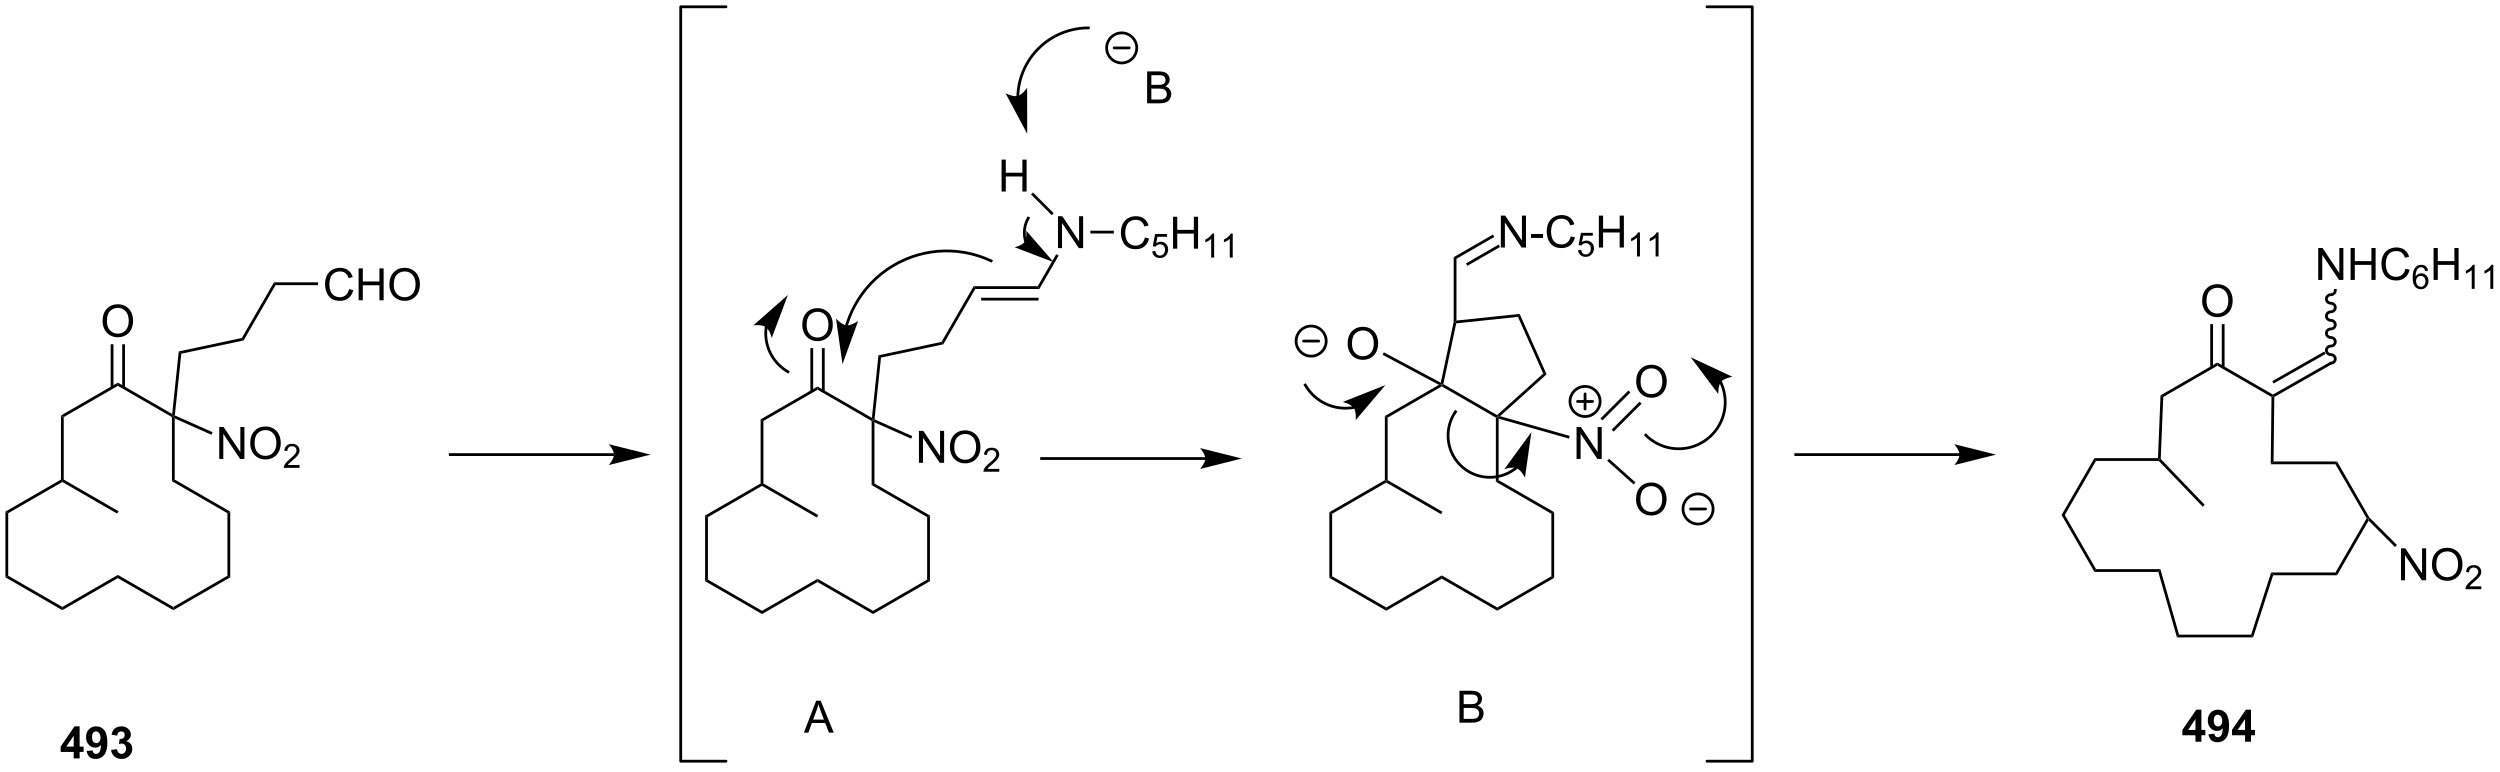 <?xml version="1.0" encoding="UTF-8"?>
<!DOCTYPE svg PUBLIC '-//W3C//DTD SVG 1.0//EN'
          'http://www.w3.org/TR/2001/REC-SVG-20010904/DTD/svg10.dtd'>
<svg stroke-dasharray="none" shape-rendering="auto" xmlns="http://www.w3.org/2000/svg" font-family="'Dialog'" text-rendering="auto" width="615" fill-opacity="1" color-interpolation="auto" color-rendering="auto" preserveAspectRatio="xMidYMid meet" font-size="12px" viewBox="0 0 615 190" fill="black" xmlns:xlink="http://www.w3.org/1999/xlink" stroke="black" image-rendering="auto" stroke-miterlimit="10" stroke-linecap="square" stroke-linejoin="miter" font-style="normal" stroke-width="1" height="190" stroke-dashoffset="0" font-weight="normal" stroke-opacity="1"
><!--Generated by the Batik Graphics2D SVG Generator--><defs id="genericDefs"
  /><g
  ><defs id="defs1"
    ><clipPath clipPathUnits="userSpaceOnUse" id="clipPath1"
      ><path d="M0.646 0.646 L461.809 0.646 L461.809 142.396 L0.646 142.396 L0.646 0.646 Z"
      /></clipPath
      ><clipPath clipPathUnits="userSpaceOnUse" id="clipPath2"
      ><path d="M-1.347 19.53 L-1.347 157.339 L446.993 157.339 L446.993 19.53 Z"
      /></clipPath
    ></defs
    ><g transform="scale(1.333,1.333) translate(-0.646,-0.646) matrix(1.029,0,0,1.029,2.031,-19.442)"
    ><path d="M9.584 94.086 L10.084 94.375 L10.084 105.586 L9.834 105.73 L9.584 105.586 Z" stroke="none" clip-path="url(#clipPath2)"
    /></g
    ><g transform="matrix(1.371,0,0,1.371,1.848,-26.784)"
    ><path d="M30.003 105.586 L29.503 105.875 L29.503 94.375 L29.753 94.23 L30.003 94.615 Z" stroke="none" clip-path="url(#clipPath2)"
    /></g
    ><g transform="matrix(1.371,0,0,1.371,1.848,-26.784)"
    ><path d="M29.544 93.821 L29.753 94.23 L29.503 94.375 L19.794 88.769 L19.794 88.192 Z" stroke="none" clip-path="url(#clipPath2)"
    /></g
    ><g transform="matrix(1.371,0,0,1.371,1.848,-26.784)"
    ><path d="M19.794 88.192 L19.794 88.769 L10.084 94.375 L9.584 94.086 Z" stroke="none" clip-path="url(#clipPath2)"
    /></g
    ><g transform="matrix(1.371,0,0,1.371,1.848,-26.784)"
    ><path d="M9.584 105.586 L9.834 105.73 L9.834 106.019 L0.125 111.625 L-0.375 111.336 Z" stroke="none" clip-path="url(#clipPath2)"
    /></g
    ><g transform="matrix(1.371,0,0,1.371,1.848,-26.784)"
    ><path d="M-0.375 111.336 L0.125 111.625 L0.125 122.836 L-0.375 123.125 Z" stroke="none" clip-path="url(#clipPath2)"
    /></g
    ><g transform="matrix(1.371,0,0,1.371,1.848,-26.784)"
    ><path d="M-0.375 123.125 L0.125 122.836 L9.834 128.442 L9.834 129.019 Z" stroke="none" clip-path="url(#clipPath2)"
    /></g
    ><g transform="matrix(1.371,0,0,1.371,1.848,-26.784)"
    ><path d="M9.834 129.019 L9.834 128.442 L19.794 122.692 L19.794 123.269 Z" stroke="none" clip-path="url(#clipPath2)"
    /></g
    ><g transform="matrix(1.371,0,0,1.371,1.848,-26.784)"
    ><path d="M19.794 123.269 L19.794 122.692 L29.753 128.442 L29.753 129.019 Z" stroke="none" clip-path="url(#clipPath2)"
    /></g
    ><g transform="matrix(1.371,0,0,1.371,1.848,-26.784)"
    ><path d="M29.753 129.019 L29.753 128.442 L39.462 122.836 L39.962 123.125 Z" stroke="none" clip-path="url(#clipPath2)"
    /></g
    ><g transform="matrix(1.371,0,0,1.371,1.848,-26.784)"
    ><path d="M39.962 123.125 L39.462 122.836 L39.462 111.625 L39.962 111.336 Z" stroke="none" clip-path="url(#clipPath2)"
    /></g
    ><g transform="matrix(1.371,0,0,1.371,1.848,-26.784)"
    ><path d="M39.962 111.336 L39.462 111.625 L29.503 105.875 L30.003 105.586 Z" stroke="none" clip-path="url(#clipPath2)"
    /></g
    ><g transform="matrix(1.371,0,0,1.371,1.848,-26.784)"
    ><path d="M17.057 77.166 Q17.057 75.739 17.822 74.934 Q18.588 74.127 19.799 74.127 Q20.59 74.127 21.226 74.507 Q21.864 74.885 22.197 75.562 Q22.533 76.239 22.533 77.099 Q22.533 77.971 22.182 78.658 Q21.83 79.346 21.184 79.7 Q20.541 80.054 19.794 80.054 Q18.986 80.054 18.348 79.664 Q17.713 79.27 17.385 78.596 Q17.057 77.919 17.057 77.166 ZM17.838 77.177 Q17.838 78.213 18.393 78.809 Q18.95 79.403 19.791 79.403 Q20.645 79.403 21.197 78.802 Q21.752 78.2 21.752 77.096 Q21.752 76.395 21.515 75.875 Q21.278 75.354 20.822 75.067 Q20.369 74.778 19.801 74.778 Q18.997 74.778 18.416 75.333 Q17.838 75.885 17.838 77.177 Z" stroke="none" clip-path="url(#clipPath2)"
    /></g
    ><g transform="matrix(1.371,0,0,1.371,1.848,-26.784)"
    ><path d="M21.079 89.078 L21.079 81.307 L20.579 81.307 L20.579 89.078 ZM19.009 89.078 L19.009 81.307 L18.509 81.307 L18.509 89.078 Z" stroke="none" clip-path="url(#clipPath2)"
    /></g
    ><g transform="matrix(1.371,0,0,1.371,1.848,-26.784)"
    ><path d="M37.993 101.883 L37.993 96.156 L38.772 96.156 L41.779 100.651 L41.779 96.156 L42.506 96.156 L42.506 101.883 L41.727 101.883 L38.72 97.383 L38.72 101.883 L37.993 101.883 ZM43.549 99.094 Q43.549 97.667 44.315 96.862 Q45.08 96.055 46.291 96.055 Q47.083 96.055 47.718 96.435 Q48.356 96.812 48.69 97.49 Q49.026 98.167 49.026 99.026 Q49.026 99.898 48.674 100.586 Q48.322 101.273 47.677 101.628 Q47.033 101.982 46.286 101.982 Q45.479 101.982 44.841 101.591 Q44.205 101.198 43.877 100.523 Q43.549 99.846 43.549 99.094 ZM44.33 99.104 Q44.33 100.141 44.885 100.737 Q45.442 101.331 46.283 101.331 Q47.138 101.331 47.69 100.729 Q48.244 100.128 48.244 99.023 Q48.244 98.323 48.007 97.802 Q47.77 97.281 47.315 96.995 Q46.862 96.706 46.294 96.706 Q45.489 96.706 44.908 97.26 Q44.33 97.812 44.33 99.104 Z" stroke="none" clip-path="url(#clipPath2)"
    /></g
    ><g transform="matrix(1.371,0,0,1.371,1.848,-26.784)"
    ><path d="M52.405 102.975 L52.405 103.483 L49.565 103.483 Q49.559 103.291 49.628 103.116 Q49.735 102.827 49.974 102.545 Q50.214 102.264 50.665 101.895 Q51.364 101.321 51.61 100.985 Q51.856 100.649 51.856 100.35 Q51.856 100.037 51.632 99.823 Q51.409 99.606 51.048 99.606 Q50.667 99.606 50.438 99.834 Q50.21 100.063 50.208 100.467 L49.665 100.412 Q49.722 99.805 50.085 99.489 Q50.448 99.17 51.059 99.17 Q51.679 99.17 52.038 99.514 Q52.399 99.856 52.399 100.362 Q52.399 100.62 52.294 100.87 Q52.188 101.118 51.942 101.393 Q51.698 101.668 51.13 102.149 Q50.655 102.547 50.52 102.69 Q50.386 102.832 50.298 102.975 L52.405 102.975 Z" stroke="none" clip-path="url(#clipPath2)"
    /></g
    ><g transform="matrix(1.371,0,0,1.371,1.848,-26.784)"
    ><path d="M30.003 94.615 L29.753 94.23 L30.02 94.076 L36.795 97.092 L36.591 97.549 Z" stroke="none" clip-path="url(#clipPath2)"
    /></g
    ><g transform="matrix(1.371,0,0,1.371,1.848,-26.784)"
    ><path d="M42.043 80.181 L42.364 80.624 L31.185 83 L30.725 82.587 Z" stroke="none" clip-path="url(#clipPath2)"
    /></g
    ><g transform="matrix(1.371,0,0,1.371,1.848,-26.784)"
    ><path d="M30.725 82.587 L31.185 83 L30.02 94.076 L29.753 94.23 L29.544 93.821 Z" stroke="none" clip-path="url(#clipPath2)"
    /></g
    ><g transform="matrix(1.371,0,0,1.371,1.848,-26.784)"
    ><path d="M61.282 71.41 L62.039 71.6 Q61.803 72.535 61.183 73.027 Q60.563 73.517 59.67 73.517 Q58.743 73.517 58.162 73.139 Q57.584 72.762 57.279 72.048 Q56.977 71.332 56.977 70.512 Q56.977 69.616 57.318 68.952 Q57.662 68.285 58.292 67.939 Q58.922 67.593 59.68 67.593 Q60.539 67.593 61.126 68.03 Q61.711 68.468 61.943 69.262 L61.196 69.436 Q60.998 68.811 60.618 68.527 Q60.24 68.241 59.664 68.241 Q59.006 68.241 58.56 68.559 Q58.118 68.874 57.938 69.408 Q57.758 69.941 57.758 70.507 Q57.758 71.238 57.972 71.783 Q58.185 72.327 58.633 72.598 Q59.084 72.866 59.607 72.866 Q60.243 72.866 60.683 72.499 Q61.126 72.132 61.282 71.41 ZM62.997 73.418 L62.997 67.691 L63.754 67.691 L63.754 70.043 L66.731 70.043 L66.731 67.691 L67.489 67.691 L67.489 73.418 L66.731 73.418 L66.731 70.718 L63.754 70.718 L63.754 73.418 L62.997 73.418 ZM68.521 70.629 Q68.521 69.202 69.287 68.397 Q70.053 67.59 71.263 67.59 Q72.055 67.59 72.691 67.97 Q73.329 68.348 73.662 69.025 Q73.998 69.702 73.998 70.561 Q73.998 71.434 73.646 72.121 Q73.295 72.809 72.649 73.163 Q72.006 73.517 71.258 73.517 Q70.451 73.517 69.813 73.126 Q69.178 72.733 68.849 72.059 Q68.521 71.382 68.521 70.629 ZM69.303 70.639 Q69.303 71.676 69.857 72.272 Q70.415 72.866 71.256 72.866 Q72.11 72.866 72.662 72.264 Q73.217 71.663 73.217 70.559 Q73.217 69.858 72.98 69.337 Q72.743 68.816 72.287 68.53 Q71.834 68.241 71.266 68.241 Q70.461 68.241 69.881 68.796 Q69.303 69.348 69.303 70.639 Z" stroke="none" clip-path="url(#clipPath2)"
    /></g
    ><g transform="matrix(1.371,0,0,1.371,1.848,-26.784)"
    ><path d="M55.712 70.193 L55.712 70.693 L48.098 70.693 L47.809 70.193 Z" stroke="none" clip-path="url(#clipPath2)"
    /></g
    ><g transform="matrix(1.371,0,0,1.371,1.848,-26.784)"
    ><path d="M47.809 70.193 L48.098 70.693 L42.364 80.624 L42.043 80.181 Z" stroke="none" clip-path="url(#clipPath2)"
    /></g
    ><g transform="matrix(1.371,0,0,1.371,1.848,-26.784)"
    ><path d="M9.834 106.019 L9.834 105.73 L10.084 105.586 L19.919 111.264 L19.669 111.697 Z" stroke="none" clip-path="url(#clipPath2)"
    /></g
    ><g transform="matrix(1.371,0,0,1.371,1.848,-26.784)"
    ><path d="M406.483 90.334 L406.482 90.623 L406.231 90.766 L396.523 85.161 L396.523 84.584 Z" stroke="none" clip-path="url(#clipPath2)"
    /></g
    ><g transform="matrix(1.371,0,0,1.371,1.848,-26.784)"
    ><path d="M396.523 84.584 L396.523 85.161 L386.808 90.77 L386.319 90.475 Z" stroke="none" clip-path="url(#clipPath2)"
    /></g
    ><g transform="matrix(1.371,0,0,1.371,1.848,-26.784)"
    ><path d="M385.861 101.736 L386.101 101.986 L385.995 102.236 L374.745 102.236 L374.457 101.736 Z" stroke="none" clip-path="url(#clipPath2)"
    /></g
    ><g transform="matrix(1.371,0,0,1.371,1.848,-26.784)"
    ><path d="M374.457 101.736 L374.745 102.236 L369.14 111.945 L368.562 111.945 Z" stroke="none" clip-path="url(#clipPath2)"
    /></g
    ><g transform="matrix(1.371,0,0,1.371,1.848,-26.784)"
    ><path d="M368.562 111.945 L369.14 111.945 L374.745 121.655 L374.457 122.155 Z" stroke="none" clip-path="url(#clipPath2)"
    /></g
    ><g transform="matrix(1.371,0,0,1.371,1.848,-26.784)"
    ><path d="M374.457 122.155 L374.745 121.655 L386.29 121.655 L385.912 122.155 Z" stroke="none" clip-path="url(#clipPath2)"
    /></g
    ><g transform="matrix(1.371,0,0,1.371,1.848,-26.784)"
    ><path d="M417.99 102.335 L417.702 102.835 L406.093 102.835 L406.599 102.335 Z" stroke="none" clip-path="url(#clipPath2)"
    /></g
    ><g transform="matrix(1.371,0,0,1.371,1.848,-26.784)"
    ><path d="M406.528 122.754 L406.164 122.254 L417.702 122.254 L417.99 122.754 Z" stroke="none" clip-path="url(#clipPath2)"
    /></g
    ><g transform="matrix(1.371,0,0,1.371,1.848,-26.784)"
    ><path d="M417.99 122.754 L417.702 122.254 L423.307 112.544 L423.596 112.544 L423.649 112.952 Z" stroke="none" clip-path="url(#clipPath2)"
    /></g
    ><g transform="matrix(1.371,0,0,1.371,1.848,-26.784)"
    ><path d="M423.796 112.391 L423.596 112.544 L423.307 112.544 L417.702 102.835 L417.99 102.335 Z" stroke="none" clip-path="url(#clipPath2)"
    /></g
    ><g transform="matrix(1.371,0,0,1.371,1.848,-26.784)"
    ><path d="M386.319 90.475 L386.808 90.77 L386.355 101.89 L386.101 101.986 L385.861 101.736 Z" stroke="none" clip-path="url(#clipPath2)"
    /></g
    ><g transform="matrix(1.371,0,0,1.371,1.848,-26.784)"
    ><path d="M406.231 90.766 L406.482 90.623 L406.731 90.769 L406.599 102.335 L406.093 102.835 Z" stroke="none" clip-path="url(#clipPath2)"
    /></g
    ><g transform="matrix(1.371,0,0,1.371,1.848,-26.784)"
    ><path d="M385.912 122.155 L386.29 121.655 L389.644 133.411 L389.267 133.911 Z" stroke="none" clip-path="url(#clipPath2)"
    /></g
    ><g transform="matrix(1.371,0,0,1.371,1.848,-26.784)"
    ><path d="M389.267 133.911 L389.644 133.411 L402.57 133.411 L402.934 133.911 Z" stroke="none" clip-path="url(#clipPath2)"
    /></g
    ><g transform="matrix(1.371,0,0,1.371,1.848,-26.784)"
    ><path d="M402.934 133.911 L402.57 133.411 L406.164 122.254 L406.528 122.754 Z" stroke="none" clip-path="url(#clipPath2)"
    /></g
    ><g transform="matrix(1.371,0,0,1.371,1.848,-26.784)"
    ><path d="M406.731 90.769 L406.482 90.623 L406.483 90.334 L416.753 84.483 L417 84.917 ZM406.613 88.357 L415.934 83.046 L415.687 82.612 L406.365 87.923 Z" stroke="none" clip-path="url(#clipPath2)"
    /></g
    ><g transform="matrix(1.371,0,0,1.371,1.848,-26.784)"
    ><path d="M393.786 73.558 Q393.786 72.132 394.551 71.327 Q395.317 70.519 396.528 70.519 Q397.32 70.519 397.955 70.9 Q398.593 71.277 398.926 71.954 Q399.262 72.632 399.262 73.491 Q399.262 74.363 398.911 75.051 Q398.559 75.738 397.913 76.092 Q397.27 76.447 396.523 76.447 Q395.716 76.447 395.078 76.056 Q394.442 75.663 394.114 74.988 Q393.786 74.311 393.786 73.558 ZM394.567 73.569 Q394.567 74.605 395.122 75.202 Q395.679 75.796 396.52 75.796 Q397.375 75.796 397.926 75.194 Q398.481 74.592 398.481 73.488 Q398.481 72.788 398.244 72.267 Q398.007 71.746 397.551 71.46 Q397.098 71.171 396.531 71.171 Q395.726 71.171 395.145 71.725 Q394.567 72.277 394.567 73.569 Z" stroke="none" clip-path="url(#clipPath2)"
    /></g
    ><g transform="matrix(1.371,0,0,1.371,1.848,-26.784)"
    ><path d="M397.808 85.47 L397.808 77.699 L397.308 77.699 L397.308 85.47 ZM395.738 85.47 L395.738 77.699 L395.238 77.699 L395.238 85.47 Z" stroke="none" clip-path="url(#clipPath2)"
    /></g
    ><g transform="matrix(1.371,0,0,1.371,1.848,-26.784)"
    ><path d="M385.995 102.236 L386.101 101.986 L386.355 101.89 L394.246 110.109 L393.885 110.455 Z" stroke="none" clip-path="url(#clipPath2)"
    /></g
    ><g transform="matrix(1.371,0,0,1.371,1.848,-26.784)"
    ><path d="M429.462 123.651 L429.462 117.925 L430.24 117.925 L433.248 122.419 L433.248 117.925 L433.975 117.925 L433.975 123.651 L433.196 123.651 L430.188 119.151 L430.188 123.651 L429.462 123.651 ZM435.018 120.862 Q435.018 119.435 435.784 118.63 Q436.549 117.823 437.76 117.823 Q438.552 117.823 439.187 118.203 Q439.825 118.581 440.159 119.258 Q440.494 119.935 440.494 120.794 Q440.494 121.667 440.143 122.354 Q439.791 123.042 439.146 123.396 Q438.502 123.75 437.755 123.75 Q436.948 123.75 436.31 123.359 Q435.674 122.966 435.346 122.292 Q435.018 121.615 435.018 120.862 ZM435.799 120.873 Q435.799 121.909 436.354 122.505 Q436.911 123.099 437.752 123.099 Q438.606 123.099 439.159 122.498 Q439.713 121.896 439.713 120.792 Q439.713 120.091 439.476 119.57 Q439.239 119.05 438.784 118.763 Q438.33 118.474 437.763 118.474 Q436.958 118.474 436.377 119.029 Q435.799 119.581 435.799 120.873 Z" stroke="none" clip-path="url(#clipPath2)"
    /></g
    ><g transform="matrix(1.371,0,0,1.371,1.848,-26.784)"
    ><path d="M443.874 124.743 L443.874 125.251 L441.034 125.251 Q441.028 125.06 441.097 124.884 Q441.204 124.595 441.442 124.314 Q441.683 124.032 442.134 123.663 Q442.833 123.089 443.079 122.753 Q443.325 122.417 443.325 122.118 Q443.325 121.806 443.101 121.591 Q442.878 121.374 442.517 121.374 Q442.136 121.374 441.907 121.603 Q441.679 121.831 441.677 122.236 L441.134 122.181 Q441.19 121.573 441.554 121.257 Q441.917 120.939 442.528 120.939 Q443.147 120.939 443.507 121.282 Q443.868 121.624 443.868 122.13 Q443.868 122.388 443.763 122.638 Q443.657 122.886 443.411 123.161 Q443.167 123.437 442.599 123.917 Q442.124 124.316 441.989 124.458 Q441.854 124.601 441.767 124.743 L443.874 124.743 Z" stroke="none" clip-path="url(#clipPath2)"
    /></g
    ><g transform="matrix(1.371,0,0,1.371,1.848,-26.784)"
    ><path d="M423.649 112.952 L423.596 112.544 L423.796 112.391 L428.739 117.335 L428.386 117.688 Z" stroke="none" clip-path="url(#clipPath2)"
    /></g
    ><g transform="matrix(1.371,0,0,1.371,1.848,-26.784)"
    ><path d="M414.611 69.763 L414.611 64.036 L415.39 64.036 L418.398 68.531 L418.398 64.036 L419.124 64.036 L419.124 69.763 L418.346 69.763 L415.338 65.263 L415.338 69.763 L414.611 69.763 ZM420.42 69.763 L420.42 64.036 L421.178 64.036 L421.178 66.388 L424.154 66.388 L424.154 64.036 L424.912 64.036 L424.912 69.763 L424.154 69.763 L424.154 67.062 L421.178 67.062 L421.178 69.763 L420.42 69.763 ZM430.26 67.755 L431.017 67.945 Q430.78 68.88 430.161 69.372 Q429.541 69.862 428.648 69.862 Q427.721 69.862 427.14 69.484 Q426.562 69.106 426.257 68.393 Q425.955 67.677 425.955 66.856 Q425.955 65.96 426.296 65.296 Q426.64 64.63 427.27 64.283 Q427.9 63.937 428.658 63.937 Q429.517 63.937 430.103 64.375 Q430.689 64.812 430.921 65.606 L430.174 65.781 Q429.976 65.156 429.596 64.872 Q429.218 64.585 428.642 64.585 Q427.983 64.585 427.538 64.903 Q427.096 65.218 426.916 65.752 Q426.736 66.286 426.736 66.851 Q426.736 67.583 426.95 68.127 Q427.163 68.671 427.611 68.942 Q428.062 69.21 428.585 69.21 Q429.221 69.21 429.661 68.843 Q430.103 68.476 430.26 67.755 Z" stroke="none" clip-path="url(#clipPath2)"
    /></g
    ><g transform="matrix(1.371,0,0,1.371,1.848,-26.784)"
    ><path d="M434.32 68.118 L433.795 68.159 Q433.724 67.849 433.595 67.708 Q433.382 67.484 433.068 67.484 Q432.816 67.484 432.627 67.624 Q432.377 67.806 432.232 68.156 Q432.09 68.503 432.084 69.148 Q432.275 68.857 432.55 68.716 Q432.826 68.576 433.127 68.576 Q433.654 68.576 434.025 68.964 Q434.396 69.353 434.396 69.968 Q434.396 70.372 434.22 70.72 Q434.047 71.066 433.742 71.251 Q433.437 71.437 433.05 71.437 Q432.392 71.437 431.976 70.952 Q431.56 70.466 431.56 69.353 Q431.56 68.107 432.019 67.542 Q432.422 67.05 433.101 67.05 Q433.607 67.05 433.931 67.335 Q434.256 67.618 434.32 68.118 ZM432.166 69.97 Q432.166 70.243 432.281 70.493 Q432.398 70.742 432.605 70.872 Q432.814 71.001 433.043 71.001 Q433.377 71.001 433.617 70.732 Q433.857 70.462 433.857 69.999 Q433.857 69.554 433.619 69.298 Q433.382 69.042 433.021 69.042 Q432.664 69.042 432.414 69.298 Q432.166 69.554 432.166 69.97 Z" stroke="none" clip-path="url(#clipPath2)"
    /></g
    ><g transform="matrix(1.371,0,0,1.371,1.848,-26.784)"
    ><path d="M435.311 69.763 L435.311 64.036 L436.069 64.036 L436.069 66.388 L439.046 66.388 L439.046 64.036 L439.803 64.036 L439.803 69.763 L439.046 69.763 L439.046 67.062 L436.069 67.062 L436.069 69.763 L435.311 69.763 Z" stroke="none" clip-path="url(#clipPath2)"
    /></g
    ><g transform="matrix(1.371,0,0,1.371,1.848,-26.784)"
    ><path d="M442.684 71.363 L442.157 71.363 L442.157 68.001 Q441.966 68.183 441.657 68.365 Q441.348 68.546 441.102 68.638 L441.102 68.128 Q441.544 67.919 441.874 67.624 Q442.206 67.327 442.344 67.05 L442.684 67.05 L442.684 71.363 ZM446.021 71.363 L445.494 71.363 L445.494 68.001 Q445.303 68.183 444.994 68.365 Q444.685 68.546 444.439 68.638 L444.439 68.128 Q444.881 67.919 445.211 67.624 Q445.543 67.327 445.681 67.05 L446.021 67.05 L446.021 71.363 Z" stroke="none" clip-path="url(#clipPath2)"
    /></g
    ><g transform="matrix(1.371,0,0,1.371,1.848,-26.784)"
    ><path d="M416.877 84.95 C417.457 84.95 417.927 84.494 417.927 83.932 C417.927 83.37 417.457 82.914 416.877 82.914 C416.573 82.914 416.327 82.682 416.327 82.396 C416.327 82.11 416.573 81.878 416.877 81.878 C417.457 81.878 417.927 81.422 417.927 80.86 C417.927 80.298 417.457 79.842 416.877 79.842 C416.573 79.842 416.327 79.61 416.327 79.324 C416.327 79.038 416.573 78.806 416.877 78.806 C417.457 78.806 417.927 78.35 417.927 77.788 C417.927 77.226 417.457 76.77 416.877 76.77 C416.573 76.77 416.327 76.538 416.327 76.252 C416.327 75.966 416.573 75.734 416.877 75.734 C417.457 75.734 417.927 75.278 417.927 74.716 C417.927 74.154 417.457 73.698 416.877 73.698 C416.573 73.698 416.327 73.466 416.327 73.18 C416.327 72.894 416.573 72.662 416.877 72.662 C417.457 72.662 417.927 72.206 417.927 71.644 L417.927 71.394 L417.427 71.394 L417.427 71.644 C417.427 71.93 417.18 72.162 416.877 72.162 C416.297 72.162 415.827 72.618 415.827 73.18 C415.827 73.742 416.297 74.198 416.877 74.198 C417.18 74.198 417.427 74.43 417.427 74.716 C417.427 75.002 417.18 75.234 416.877 75.234 C416.297 75.234 415.827 75.69 415.827 76.252 C415.827 76.814 416.297 77.27 416.877 77.27 C417.18 77.27 417.427 77.502 417.427 77.788 C417.427 78.074 417.18 78.306 416.877 78.306 C416.297 78.306 415.827 78.762 415.827 79.324 C415.827 79.886 416.297 80.342 416.877 80.342 C417.18 80.342 417.427 80.574 417.427 80.86 C417.427 81.146 417.18 81.378 416.877 81.378 C416.297 81.378 415.827 81.834 415.827 82.396 C415.827 82.958 416.297 83.414 416.877 83.414 C417.18 83.414 417.427 83.646 417.427 83.932 C417.427 84.218 417.18 84.45 416.877 84.45 L416.627 84.45 L416.627 84.95 L416.877 84.95 Z" stroke="none" clip-path="url(#clipPath2)"
    /></g
    ><g transform="matrix(1.371,0,0,1.371,1.848,-26.784)"
    ><path d="M135.132 94.783 L135.632 95.072 L135.632 106.283 L135.382 106.427 L135.132 106.283 Z" stroke="none" clip-path="url(#clipPath2)"
    /></g
    ><g transform="matrix(1.371,0,0,1.371,1.848,-26.784)"
    ><path d="M155.551 106.283 L155.051 106.572 L155.051 95.072 L155.301 94.927 L155.551 95.312 Z" stroke="none" clip-path="url(#clipPath2)"
    /></g
    ><g transform="matrix(1.371,0,0,1.371,1.848,-26.784)"
    ><path d="M155.093 94.518 L155.301 94.927 L155.051 95.072 L145.342 89.466 L145.342 88.889 Z" stroke="none" clip-path="url(#clipPath2)"
    /></g
    ><g transform="matrix(1.371,0,0,1.371,1.848,-26.784)"
    ><path d="M145.342 88.889 L145.342 89.466 L135.632 95.072 L135.132 94.783 Z" stroke="none" clip-path="url(#clipPath2)"
    /></g
    ><g transform="matrix(1.371,0,0,1.371,1.848,-26.784)"
    ><path d="M135.132 106.283 L135.382 106.427 L135.382 106.716 L125.673 112.322 L125.173 112.033 Z" stroke="none" clip-path="url(#clipPath2)"
    /></g
    ><g transform="matrix(1.371,0,0,1.371,1.848,-26.784)"
    ><path d="M125.173 112.033 L125.673 112.322 L125.673 123.533 L125.173 123.822 Z" stroke="none" clip-path="url(#clipPath2)"
    /></g
    ><g transform="matrix(1.371,0,0,1.371,1.848,-26.784)"
    ><path d="M125.173 123.822 L125.673 123.533 L135.382 129.139 L135.382 129.716 Z" stroke="none" clip-path="url(#clipPath2)"
    /></g
    ><g transform="matrix(1.371,0,0,1.371,1.848,-26.784)"
    ><path d="M135.382 129.716 L135.382 129.139 L145.342 123.389 L145.342 123.966 Z" stroke="none" clip-path="url(#clipPath2)"
    /></g
    ><g transform="matrix(1.371,0,0,1.371,1.848,-26.784)"
    ><path d="M145.342 123.966 L145.342 123.389 L155.301 129.139 L155.301 129.716 Z" stroke="none" clip-path="url(#clipPath2)"
    /></g
    ><g transform="matrix(1.371,0,0,1.371,1.848,-26.784)"
    ><path d="M155.301 129.716 L155.301 129.139 L165.01 123.533 L165.51 123.822 Z" stroke="none" clip-path="url(#clipPath2)"
    /></g
    ><g transform="matrix(1.371,0,0,1.371,1.848,-26.784)"
    ><path d="M165.51 123.822 L165.01 123.533 L165.01 112.322 L165.51 112.033 Z" stroke="none" clip-path="url(#clipPath2)"
    /></g
    ><g transform="matrix(1.371,0,0,1.371,1.848,-26.784)"
    ><path d="M165.51 112.033 L165.01 112.322 L155.051 106.572 L155.551 106.283 Z" stroke="none" clip-path="url(#clipPath2)"
    /></g
    ><g transform="matrix(1.371,0,0,1.371,1.848,-26.784)"
    ><path d="M142.605 77.863 Q142.605 76.436 143.37 75.632 Q144.136 74.824 145.347 74.824 Q146.139 74.824 146.774 75.204 Q147.412 75.582 147.745 76.259 Q148.081 76.936 148.081 77.796 Q148.081 78.668 147.73 79.355 Q147.378 80.043 146.732 80.397 Q146.089 80.751 145.342 80.751 Q144.534 80.751 143.896 80.361 Q143.261 79.967 142.933 79.293 Q142.605 78.616 142.605 77.863 ZM143.386 77.874 Q143.386 78.91 143.941 79.507 Q144.498 80.1 145.339 80.1 Q146.193 80.1 146.745 79.499 Q147.3 78.897 147.3 77.793 Q147.3 77.092 147.063 76.572 Q146.826 76.051 146.37 75.764 Q145.917 75.475 145.35 75.475 Q144.545 75.475 143.964 76.03 Q143.386 76.582 143.386 77.874 Z" stroke="none" clip-path="url(#clipPath2)"
    /></g
    ><g transform="matrix(1.371,0,0,1.371,1.848,-26.784)"
    ><path d="M146.627 89.775 L146.627 82.004 L146.127 82.004 L146.127 89.775 ZM144.557 89.775 L144.557 82.004 L144.057 82.004 L144.057 89.775 Z" stroke="none" clip-path="url(#clipPath2)"
    /></g
    ><g transform="matrix(1.371,0,0,1.371,1.848,-26.784)"
    ><path d="M163.541 102.58 L163.541 96.853 L164.32 96.853 L167.327 101.348 L167.327 96.853 L168.054 96.853 L168.054 102.58 L167.275 102.58 L164.268 98.08 L164.268 102.58 L163.541 102.58 ZM169.097 99.791 Q169.097 98.364 169.863 97.559 Q170.628 96.752 171.839 96.752 Q172.631 96.752 173.266 97.132 Q173.904 97.509 174.238 98.186 Q174.574 98.864 174.574 99.723 Q174.574 100.595 174.222 101.283 Q173.87 101.97 173.225 102.325 Q172.581 102.679 171.834 102.679 Q171.027 102.679 170.389 102.288 Q169.753 101.895 169.425 101.22 Q169.097 100.543 169.097 99.791 ZM169.878 99.801 Q169.878 100.838 170.433 101.434 Q170.99 102.028 171.831 102.028 Q172.686 102.028 173.238 101.426 Q173.792 100.825 173.792 99.72 Q173.792 99.02 173.555 98.499 Q173.318 97.978 172.863 97.692 Q172.41 97.403 171.842 97.403 Q171.037 97.403 170.456 97.957 Q169.878 98.509 169.878 99.801 Z" stroke="none" clip-path="url(#clipPath2)"
    /></g
    ><g transform="matrix(1.371,0,0,1.371,1.848,-26.784)"
    ><path d="M177.953 103.672 L177.953 104.18 L175.113 104.18 Q175.107 103.988 175.176 103.812 Q175.283 103.523 175.522 103.242 Q175.762 102.961 176.213 102.592 Q176.912 102.018 177.158 101.682 Q177.404 101.346 177.404 101.047 Q177.404 100.734 177.18 100.519 Q176.957 100.303 176.596 100.303 Q176.215 100.303 175.986 100.531 Q175.758 100.76 175.756 101.164 L175.213 101.109 Q175.27 100.502 175.633 100.186 Q175.996 99.867 176.607 99.867 Q177.227 99.867 177.586 100.211 Q177.947 100.553 177.947 101.059 Q177.947 101.316 177.842 101.566 Q177.736 101.814 177.49 102.09 Q177.246 102.365 176.678 102.846 Q176.203 103.244 176.068 103.387 Q175.934 103.529 175.846 103.672 L177.953 103.672 Z" stroke="none" clip-path="url(#clipPath2)"
    /></g
    ><g transform="matrix(1.371,0,0,1.371,1.848,-26.784)"
    ><path d="M155.551 95.312 L155.301 94.927 L155.569 94.773 L162.343 97.789 L162.139 98.246 Z" stroke="none" clip-path="url(#clipPath2)"
    /></g
    ><g transform="matrix(1.371,0,0,1.371,1.848,-26.784)"
    ><path d="M167.591 80.878 L167.913 81.321 L156.733 83.697 L156.273 83.284 Z" stroke="none" clip-path="url(#clipPath2)"
    /></g
    ><g transform="matrix(1.371,0,0,1.371,1.848,-26.784)"
    ><path d="M156.273 83.284 L156.733 83.697 L155.569 94.773 L155.301 94.927 L155.093 94.518 Z" stroke="none" clip-path="url(#clipPath2)"
    /></g
    ><g transform="matrix(1.371,0,0,1.371,1.848,-26.784)"
    ><path d="M135.382 106.716 L135.382 106.427 L135.632 106.283 L145.467 111.961 L145.217 112.394 Z" stroke="none" clip-path="url(#clipPath2)"
    /></g
    ><g transform="matrix(1.371,0,0,1.371,1.848,-26.784)"
    ><path d="M167.913 81.321 L167.591 80.878 L173.357 70.89 L173.646 71.39 Z" stroke="none" clip-path="url(#clipPath2)"
    /></g
    ><g transform="matrix(1.371,0,0,1.371,1.848,-26.784)"
    ><path d="M173.646 71.39 L173.357 70.89 L184.857 70.89 L185.146 71.39 ZM174.697 73.46 L185.002 73.46 L185.002 72.96 L174.697 72.96 Z" stroke="none" clip-path="url(#clipPath2)"
    /></g
    ><g transform="matrix(1.371,0,0,1.371,1.848,-26.784)"
    ><path d="M188.486 64.056 L188.486 58.329 L189.265 58.329 L192.273 62.824 L192.273 58.329 L192.999 58.329 L192.999 64.056 L192.22 64.056 L189.213 59.556 L189.213 64.056 L188.486 64.056 Z" stroke="none" clip-path="url(#clipPath2)"
    /></g
    ><g transform="matrix(1.371,0,0,1.371,1.848,-26.784)"
    ><path d="M185.146 71.39 L184.857 70.89 L188.178 65.139 L188.611 65.389 Z" stroke="none" clip-path="url(#clipPath2)"
    /></g
    ><g transform="matrix(1.371,0,0,1.371,1.848,-26.784)"
    ><path d="M204.08 62.148 L204.838 62.338 Q204.601 63.273 203.981 63.765 Q203.361 64.255 202.468 64.255 Q201.541 64.255 200.96 63.877 Q200.382 63.499 200.077 62.786 Q199.775 62.07 199.775 61.249 Q199.775 60.354 200.116 59.69 Q200.46 59.023 201.09 58.676 Q201.72 58.33 202.478 58.33 Q203.338 58.33 203.924 58.768 Q204.51 59.205 204.741 59.999 L203.994 60.174 Q203.796 59.549 203.416 59.265 Q203.038 58.979 202.463 58.979 Q201.804 58.979 201.358 59.296 Q200.916 59.611 200.736 60.145 Q200.556 60.679 200.556 61.244 Q200.556 61.976 200.77 62.52 Q200.983 63.065 201.431 63.335 Q201.882 63.604 202.405 63.604 Q203.041 63.604 203.481 63.236 Q203.924 62.869 204.08 62.148 Z" stroke="none" clip-path="url(#clipPath2)"
    /></g
    ><g transform="matrix(1.371,0,0,1.371,1.848,-26.784)"
    ><path d="M205.404 64.631 L205.957 64.584 Q206.019 64.988 206.242 65.191 Q206.467 65.394 206.783 65.394 Q207.164 65.394 207.428 65.107 Q207.691 64.82 207.691 64.346 Q207.691 63.894 207.437 63.635 Q207.185 63.373 206.775 63.373 Q206.519 63.373 206.314 63.49 Q206.109 63.605 205.992 63.789 L205.498 63.724 L205.914 61.519 L208.049 61.519 L208.049 62.023 L206.336 62.023 L206.103 63.178 Q206.49 62.908 206.916 62.908 Q207.478 62.908 207.865 63.299 Q208.252 63.687 208.252 64.299 Q208.252 64.883 207.912 65.306 Q207.498 65.83 206.783 65.83 Q206.197 65.83 205.826 65.502 Q205.457 65.172 205.404 64.631 Z" stroke="none" clip-path="url(#clipPath2)"
    /></g
    ><g transform="matrix(1.371,0,0,1.371,1.848,-26.784)"
    ><path d="M209.132 64.156 L209.132 58.429 L209.889 58.429 L209.889 60.781 L212.866 60.781 L212.866 58.429 L213.624 58.429 L213.624 64.156 L212.866 64.156 L212.866 61.455 L209.889 61.455 L209.889 64.156 L209.132 64.156 Z" stroke="none" clip-path="url(#clipPath2)"
    /></g
    ><g transform="matrix(1.371,0,0,1.371,1.848,-26.784)"
    ><path d="M216.505 65.756 L215.977 65.756 L215.977 62.394 Q215.786 62.576 215.477 62.758 Q215.169 62.939 214.923 63.031 L214.923 62.521 Q215.364 62.312 215.694 62.017 Q216.026 61.721 216.165 61.443 L216.505 61.443 L216.505 65.756 ZM219.841 65.756 L219.314 65.756 L219.314 62.394 Q219.123 62.576 218.814 62.758 Q218.506 62.939 218.26 63.031 L218.26 62.521 Q218.701 62.312 219.031 62.017 Q219.363 61.721 219.502 61.443 L219.841 61.443 L219.841 65.756 Z" stroke="none" clip-path="url(#clipPath2)"
    /></g
    ><g transform="matrix(1.371,0,0,1.371,1.848,-26.784)"
    ><path d="M194.302 61.431 L194.302 60.931 L198.51 60.931 L198.51 61.431 Z" stroke="none" clip-path="url(#clipPath2)"
    /></g
    ><g transform="matrix(1.371,0,0,1.371,1.848,-26.784)"
    ><path d="M178.366 53.904 L178.366 48.177 L179.123 48.177 L179.123 50.529 L182.1 50.529 L182.1 48.177 L182.858 48.177 L182.858 53.904 L182.1 53.904 L182.1 51.203 L179.123 51.203 L179.123 53.904 L178.366 53.904 Z" stroke="none" clip-path="url(#clipPath2)"
    /></g
    ><g transform="matrix(1.371,0,0,1.371,1.848,-26.784)"
    ><path d="M187.716 57.791 L187.362 58.145 L183.643 54.426 L183.997 54.072 Z" stroke="none" clip-path="url(#clipPath2)"
    /></g
    ><g transform="matrix(1.371,0,0,1.371,1.848,-26.784)"
    ><path d="M204.482 38.078 L204.482 32.351 L206.631 32.351 Q207.287 32.351 207.683 32.526 Q208.081 32.698 208.305 33.06 Q208.529 33.422 208.529 33.815 Q208.529 34.182 208.328 34.508 Q208.131 34.831 207.729 35.031 Q208.248 35.182 208.526 35.549 Q208.808 35.916 208.808 36.416 Q208.808 36.82 208.636 37.166 Q208.466 37.51 208.216 37.698 Q207.966 37.885 207.589 37.982 Q207.214 38.078 206.667 38.078 L204.482 38.078 ZM205.24 34.758 L206.479 34.758 Q206.982 34.758 207.201 34.69 Q207.49 34.604 207.636 34.406 Q207.784 34.206 207.784 33.906 Q207.784 33.62 207.646 33.404 Q207.511 33.187 207.256 33.107 Q207.003 33.026 206.386 33.026 L205.24 33.026 L205.24 34.758 ZM205.24 37.401 L206.667 37.401 Q207.034 37.401 207.183 37.375 Q207.443 37.328 207.618 37.219 Q207.794 37.109 207.906 36.901 Q208.021 36.69 208.021 36.416 Q208.021 36.096 207.857 35.862 Q207.693 35.625 207.401 35.529 Q207.112 35.432 206.565 35.432 L205.24 35.432 L205.24 37.401 Z" stroke="none" clip-path="url(#clipPath2)"
    /></g
    ><g stroke-width="0.5" transform="matrix(1.371,0,0,1.371,1.848,-26.784)" stroke-linejoin="round" stroke-linecap="round"
    ><path fill="none" d="M199.92 30.835 C198.429 30.835 197.22 29.627 197.22 28.135 C197.22 26.644 198.429 25.435 199.92 25.435 C201.411 25.435 202.62 26.644 202.62 28.135 C202.62 29.627 201.411 30.835 199.92 30.835 M198.57 28.135 L201.27 28.135" clip-path="url(#clipPath2)"
    /></g
    ><g transform="matrix(1.371,0,0,1.371,1.848,-26.784)"
    ><path d="M247.138 94.184 L247.638 94.473 L247.638 105.684 L247.388 105.828 L247.138 105.684 Z" stroke="none" clip-path="url(#clipPath2)"
    /></g
    ><g transform="matrix(1.371,0,0,1.371,1.848,-26.784)"
    ><path d="M267.556 105.684 L267.056 105.973 L267.056 94.473 L267.306 94.328 L267.556 94.659 Z" stroke="none" clip-path="url(#clipPath2)"
    /></g
    ><g transform="matrix(1.371,0,0,1.371,1.848,-26.784)"
    ><path d="M267.274 94.021 L267.306 94.328 L267.056 94.473 L257.347 88.867 L257.347 88.578 L257.629 88.453 Z" stroke="none" clip-path="url(#clipPath2)"
    /></g
    ><g transform="matrix(1.371,0,0,1.371,1.848,-26.784)"
    ><path d="M256.832 88.587 L257.347 88.578 L257.347 88.867 L247.638 94.473 L247.138 94.184 Z" stroke="none" clip-path="url(#clipPath2)"
    /></g
    ><g transform="matrix(1.371,0,0,1.371,1.848,-26.784)"
    ><path d="M247.138 105.684 L247.388 105.828 L247.388 106.117 L237.678 111.723 L237.178 111.434 Z" stroke="none" clip-path="url(#clipPath2)"
    /></g
    ><g transform="matrix(1.371,0,0,1.371,1.848,-26.784)"
    ><path d="M237.178 111.434 L237.678 111.723 L237.678 122.934 L237.178 123.223 Z" stroke="none" clip-path="url(#clipPath2)"
    /></g
    ><g transform="matrix(1.371,0,0,1.371,1.848,-26.784)"
    ><path d="M237.178 123.223 L237.678 122.934 L247.388 128.54 L247.388 129.117 Z" stroke="none" clip-path="url(#clipPath2)"
    /></g
    ><g transform="matrix(1.371,0,0,1.371,1.848,-26.784)"
    ><path d="M247.388 129.117 L247.388 128.54 L257.347 122.79 L257.347 123.367 Z" stroke="none" clip-path="url(#clipPath2)"
    /></g
    ><g transform="matrix(1.371,0,0,1.371,1.848,-26.784)"
    ><path d="M257.347 123.367 L257.347 122.79 L267.306 128.54 L267.306 129.117 Z" stroke="none" clip-path="url(#clipPath2)"
    /></g
    ><g transform="matrix(1.371,0,0,1.371,1.848,-26.784)"
    ><path d="M267.306 129.117 L267.306 128.54 L277.015 122.934 L277.515 123.223 Z" stroke="none" clip-path="url(#clipPath2)"
    /></g
    ><g transform="matrix(1.371,0,0,1.371,1.848,-26.784)"
    ><path d="M277.515 123.223 L277.015 122.934 L277.015 111.723 L277.515 111.434 Z" stroke="none" clip-path="url(#clipPath2)"
    /></g
    ><g transform="matrix(1.371,0,0,1.371,1.848,-26.784)"
    ><path d="M277.515 111.434 L277.015 111.723 L267.056 105.973 L267.556 105.684 Z" stroke="none" clip-path="url(#clipPath2)"
    /></g
    ><g transform="matrix(1.371,0,0,1.371,1.848,-26.784)"
    ><path d="M281.536 101.881 L281.536 96.154 L282.315 96.154 L285.322 100.649 L285.322 96.154 L286.049 96.154 L286.049 101.881 L285.27 101.881 L282.262 97.381 L282.262 101.881 L281.536 101.881 Z" stroke="none" clip-path="url(#clipPath2)"
    /></g
    ><g transform="matrix(1.371,0,0,1.371,1.848,-26.784)"
    ><path d="M267.556 94.659 L267.306 94.328 L267.81 94.211 L280.304 97.754 L280.168 98.235 Z" stroke="none" clip-path="url(#clipPath2)"
    /></g
    ><g transform="matrix(1.371,0,0,1.371,1.848,-26.784)"
    ><path d="M247.388 106.117 L247.388 105.828 L247.638 105.684 L257.472 111.362 L257.222 111.795 Z" stroke="none" clip-path="url(#clipPath2)"
    /></g
    ><g transform="matrix(1.371,0,0,1.371,1.848,-26.784)"
    ><path d="M267.81 94.211 L267.306 94.328 L267.274 94.021 L275.55 86.569 L276.155 86.698 Z" stroke="none" clip-path="url(#clipPath2)"
    /></g
    ><g transform="matrix(1.371,0,0,1.371,1.848,-26.784)"
    ><path d="M276.155 86.698 L275.55 86.569 L271.02 76.395 L271.329 75.86 Z" stroke="none" clip-path="url(#clipPath2)"
    /></g
    ><g transform="matrix(1.371,0,0,1.371,1.848,-26.784)"
    ><path d="M271.329 75.86 L271.02 76.395 L259.945 77.559 L259.738 77.33 L259.988 77.052 Z" stroke="none" clip-path="url(#clipPath2)"
    /></g
    ><g transform="matrix(1.371,0,0,1.371,1.848,-26.784)"
    ><path d="M259.488 77.303 L259.738 77.33 L259.945 77.559 L257.629 88.453 L257.347 88.578 L257.171 88.201 Z" stroke="none" clip-path="url(#clipPath2)"
    /></g
    ><g transform="matrix(1.371,0,0,1.371,1.848,-26.784)"
    ><path d="M240.458 81.217 Q240.458 79.79 241.224 78.986 Q241.989 78.178 243.2 78.178 Q243.992 78.178 244.627 78.558 Q245.265 78.936 245.599 79.613 Q245.935 80.29 245.935 81.15 Q245.935 82.022 245.583 82.71 Q245.231 83.397 244.585 83.751 Q243.942 84.105 243.195 84.105 Q242.388 84.105 241.75 83.715 Q241.114 83.322 240.786 82.647 Q240.458 81.97 240.458 81.217 ZM241.239 81.228 Q241.239 82.264 241.794 82.861 Q242.351 83.454 243.192 83.454 Q244.047 83.454 244.599 82.853 Q245.153 82.251 245.153 81.147 Q245.153 80.447 244.916 79.926 Q244.679 79.405 244.224 79.118 Q243.77 78.829 243.203 78.829 Q242.398 78.829 241.817 79.384 Q241.239 79.936 241.239 81.228 Z" stroke="none" clip-path="url(#clipPath2)"
    /></g
    ><g transform="matrix(1.371,0,0,1.371,1.848,-26.784)"
    ><path d="M257.171 88.201 L257.347 88.578 L256.832 88.587 L246.732 83.201 L246.967 82.76 Z" stroke="none" clip-path="url(#clipPath2)"
    /></g
    ><g stroke-width="0.5" transform="matrix(1.371,0,0,1.371,1.848,-26.784)" stroke-linejoin="round" stroke-linecap="round"
    ><path fill="none" d="M233.911 83.439 C232.419 83.439 231.211 82.23 231.211 80.739 C231.211 79.248 232.419 78.039 233.911 78.039 C235.402 78.039 236.611 79.248 236.611 80.739 C236.611 82.23 235.402 83.439 233.911 83.439 M232.561 80.739 L235.261 80.739" clip-path="url(#clipPath2)"
    /></g
    ><g transform="matrix(1.371,0,0,1.371,1.848,-26.784)"
    ><path d="M259.988 77.052 L259.738 77.33 L259.488 77.303 L259.488 65.685 L259.988 65.974 Z" stroke="none" clip-path="url(#clipPath2)"
    /></g
    ><g transform="matrix(1.371,0,0,1.371,1.848,-26.784)"
    ><path d="M267.949 63.951 L267.949 58.224 L268.728 58.224 L271.736 62.719 L271.736 58.224 L272.462 58.224 L272.462 63.951 L271.683 63.951 L268.676 59.451 L268.676 63.951 L267.949 63.951 ZM273.372 62.232 L273.372 61.524 L275.531 61.524 L275.531 62.232 L273.372 62.232 ZM280.484 61.943 L281.242 62.133 Q281.005 63.068 280.385 63.56 Q279.765 64.05 278.872 64.05 Q277.945 64.05 277.364 63.672 Q276.786 63.295 276.482 62.581 Q276.18 61.865 276.18 61.045 Q276.18 60.149 276.521 59.485 Q276.864 58.818 277.495 58.472 Q278.125 58.125 278.883 58.125 Q279.742 58.125 280.328 58.563 Q280.914 59 281.146 59.795 L280.398 59.969 Q280.2 59.344 279.82 59.06 Q279.443 58.774 278.867 58.774 Q278.208 58.774 277.763 59.092 Q277.32 59.407 277.14 59.941 Q276.961 60.474 276.961 61.039 Q276.961 61.771 277.174 62.316 Q277.388 62.86 277.836 63.131 Q278.286 63.399 278.81 63.399 Q279.445 63.399 279.885 63.032 Q280.328 62.664 280.484 61.943 Z" stroke="none" clip-path="url(#clipPath2)"
    /></g
    ><g transform="matrix(1.371,0,0,1.371,1.848,-26.784)"
    ><path d="M281.808 64.426 L282.361 64.379 Q282.424 64.783 282.646 64.987 Q282.871 65.19 283.187 65.19 Q283.568 65.19 283.832 64.903 Q284.096 64.615 284.096 64.141 Q284.096 63.69 283.842 63.43 Q283.59 63.168 283.18 63.168 Q282.924 63.168 282.719 63.285 Q282.514 63.401 282.396 63.584 L281.902 63.52 L282.318 61.315 L284.453 61.315 L284.453 61.819 L282.74 61.819 L282.508 62.973 Q282.894 62.703 283.32 62.703 Q283.883 62.703 284.269 63.094 Q284.656 63.483 284.656 64.094 Q284.656 64.678 284.316 65.102 Q283.902 65.625 283.187 65.625 Q282.601 65.625 282.23 65.297 Q281.861 64.967 281.808 64.426 Z" stroke="none" clip-path="url(#clipPath2)"
    /></g
    ><g transform="matrix(1.371,0,0,1.371,1.848,-26.784)"
    ><path d="M285.536 63.951 L285.536 58.224 L286.294 58.224 L286.294 60.576 L289.27 60.576 L289.27 58.224 L290.028 58.224 L290.028 63.951 L289.27 63.951 L289.27 61.25 L286.294 61.25 L286.294 63.951 L285.536 63.951 Z" stroke="none" clip-path="url(#clipPath2)"
    /></g
    ><g transform="matrix(1.371,0,0,1.371,1.848,-26.784)"
    ><path d="M292.909 65.551 L292.382 65.551 L292.382 62.19 Q292.19 62.371 291.882 62.553 Q291.573 62.734 291.327 62.826 L291.327 62.316 Q291.768 62.108 292.099 61.813 Q292.43 61.516 292.569 61.238 L292.909 61.238 L292.909 65.551 ZM296.246 65.551 L295.719 65.551 L295.719 62.19 Q295.527 62.371 295.219 62.553 Q294.91 62.734 294.664 62.826 L294.664 62.316 Q295.105 62.108 295.435 61.813 Q295.767 61.516 295.906 61.238 L296.246 61.238 L296.246 65.551 Z" stroke="none" clip-path="url(#clipPath2)"
    /></g
    ><g transform="matrix(1.371,0,0,1.371,1.848,-26.784)"
    ><path d="M259.988 65.974 L259.488 65.685 L266.524 61.623 L266.774 62.056 ZM261.933 67.241 L267.809 63.849 L267.559 63.416 L261.683 66.808 Z" stroke="none" clip-path="url(#clipPath2)"
    /></g
    ><g transform="matrix(1.371,0,0,1.371,1.848,-26.784)"
    ><path d="M292.236 88.02 Q292.236 86.593 293.002 85.789 Q293.767 84.981 294.978 84.981 Q295.77 84.981 296.405 85.362 Q297.043 85.739 297.377 86.416 Q297.713 87.093 297.713 87.953 Q297.713 88.825 297.361 89.513 Q297.01 90.2 296.364 90.554 Q295.72 90.908 294.973 90.908 Q294.166 90.908 293.528 90.518 Q292.892 90.124 292.564 89.45 Q292.236 88.773 292.236 88.02 ZM293.017 88.031 Q293.017 89.067 293.572 89.664 Q294.129 90.257 294.97 90.257 Q295.825 90.257 296.377 89.656 Q296.931 89.054 296.931 87.95 Q296.931 87.249 296.694 86.729 Q296.457 86.208 296.002 85.921 Q295.548 85.632 294.981 85.632 Q294.176 85.632 293.595 86.187 Q293.017 86.739 293.017 88.031 Z" stroke="none" clip-path="url(#clipPath2)"
    /></g
    ><g transform="matrix(1.371,0,0,1.371,1.848,-26.784)"
    ><path d="M288.188 96.983 L293.204 91.968 L292.85 91.614 L287.835 96.63 ZM286.178 94.972 L291.193 89.957 L290.84 89.603 L285.824 94.619 Z" stroke="none" clip-path="url(#clipPath2)"
    /></g
    ><g transform="matrix(1.371,0,0,1.371,1.848,-26.784)"
    ><path d="M292.205 109.151 Q292.205 107.724 292.971 106.919 Q293.736 106.112 294.947 106.112 Q295.739 106.112 296.375 106.492 Q297.012 106.87 297.346 107.547 Q297.682 108.224 297.682 109.083 Q297.682 109.956 297.33 110.643 Q296.979 111.331 296.333 111.685 Q295.69 112.039 294.942 112.039 Q294.135 112.039 293.497 111.648 Q292.861 111.255 292.533 110.581 Q292.205 109.903 292.205 109.151 ZM292.986 109.161 Q292.986 110.198 293.541 110.794 Q294.098 111.388 294.94 111.388 Q295.794 111.388 296.346 110.786 Q296.901 110.185 296.901 109.081 Q296.901 108.38 296.663 107.859 Q296.427 107.338 295.971 107.052 Q295.518 106.763 294.95 106.763 Q294.145 106.763 293.565 107.318 Q292.986 107.87 292.986 109.161 Z" stroke="none" clip-path="url(#clipPath2)"
    /></g
    ><g transform="matrix(1.371,0,0,1.371,1.848,-26.784)"
    ><path d="M287.027 102.225 L287.361 101.852 L292.109 106.097 L291.776 106.47 Z" stroke="none" clip-path="url(#clipPath2)"
    /></g
    ><g stroke-width="0.5" transform="matrix(1.371,0,0,1.371,1.848,-26.784)" stroke-linejoin="round" stroke-linecap="round"
    ><path fill="none" d="M303.334 113.562 C301.843 113.562 300.634 112.353 300.634 110.862 C300.634 109.371 301.843 108.162 303.334 108.162 C304.825 108.162 306.034 109.371 306.034 110.862 C306.034 112.353 304.825 113.562 303.334 113.562 M301.984 110.862 L304.684 110.862" clip-path="url(#clipPath2)"
    /></g
    ><g stroke-width="0.5" transform="matrix(1.371,0,0,1.371,1.848,-26.784)" stroke-linejoin="round" stroke-linecap="round"
    ><path fill="none" d="M283.059 94.269 C281.568 94.269 280.359 93.06 280.359 91.569 C280.359 90.078 281.568 88.869 283.059 88.869 C284.55 88.869 285.759 90.078 285.759 91.569 C285.759 93.06 284.55 94.269 283.059 94.269 M281.709 91.569 L284.409 91.569 M283.059 90.219 L283.059 92.919" clip-path="url(#clipPath2)"
    /></g
    ><g transform="matrix(1.371,0,0,1.371,1.848,-26.784)"
    ><path d="M181.523 36.824 L181.523 36.821 L181.524 36.816 L181.524 36.803 C181.528 36.669 181.535 36.535 181.543 36.402 C181.561 36.134 181.587 35.867 181.621 35.601 C181.691 35.069 181.795 34.539 181.933 34.018 C182.21 32.974 182.626 31.959 183.181 30.998 C185.398 27.157 189.496 24.791 193.931 24.792 L194.181 24.792 L194.181 24.292 L193.931 24.292 C189.317 24.291 185.054 26.753 182.747 30.748 C182.171 31.747 181.738 32.804 181.45 33.89 C181.306 34.433 181.198 34.983 181.125 35.537 C181.089 35.813 181.062 36.091 181.044 36.369 C181.035 36.509 181.029 36.647 181.024 36.787 L181.024 36.8 L181.024 36.807 L181.023 36.81 L181.017 37.06 L181.516 37.074 L181.523 36.824 ZM182.964 43.537 L182.951 35.29 C182.951 35.29 182.104 36.535 181.256 36.748 C180.407 36.962 179.072 36.266 179.072 36.266 Z" stroke="none" clip-path="url(#clipPath2)"
    /></g
    ><g transform="matrix(1.371,0,0,1.371,1.848,-26.784)"
    ><path d="M183 63.042 L183 63.041 L182.999 63.04 L182.997 63.034 C182.993 63.022 182.988 63.008 182.983 62.996 C182.974 62.97 182.965 62.944 182.956 62.918 C182.922 62.814 182.89 62.709 182.862 62.604 C182.75 62.182 182.694 61.749 182.694 61.316 C182.694 60.45 182.917 59.584 183.366 58.807 L183.491 58.59 L183.058 58.341 L182.933 58.557 C182.441 59.41 182.194 60.363 182.194 61.316 C182.194 61.792 182.255 62.268 182.379 62.732 C182.41 62.848 182.444 62.963 182.483 63.078 C182.492 63.106 182.502 63.135 182.512 63.163 C182.517 63.178 182.522 63.191 182.528 63.206 L182.53 63.211 L182.53 63.211 L182.53 63.212 L182.615 63.447 L183.085 63.277 L183 63.042 ZM187.711 66.583 L182.792 60.929 C182.792 60.929 182.952 62.287 182.496 62.939 C182.041 63.591 180.71 63.909 180.71 63.909 Z" stroke="none" clip-path="url(#clipPath2)"
    /></g
    ><g transform="matrix(1.371,0,0,1.371,1.848,-26.784)"
    ><path d="M150.781 78.007 L150.781 78.006 L150.784 77.998 L150.789 77.98 C150.793 77.968 150.797 77.956 150.8 77.944 C150.829 77.848 150.859 77.753 150.889 77.658 C151.133 76.896 151.427 76.152 151.767 75.43 C153.125 72.541 155.232 70.003 157.945 68.117 C160.659 66.231 163.771 65.141 166.952 64.874 C170.133 64.606 173.384 65.162 176.374 66.568 L176.6 66.675 L176.813 66.223 L176.587 66.116 C173.518 64.672 170.179 64.101 166.91 64.376 C163.642 64.65 160.445 65.771 157.66 67.707 C154.875 69.643 152.71 72.249 151.314 75.217 C150.965 75.959 150.664 76.723 150.413 77.505 C150.382 77.603 150.351 77.701 150.322 77.799 C150.318 77.812 150.314 77.824 150.31 77.836 L150.305 77.854 L150.302 77.864 L150.301 77.866 L150.231 78.106 L150.711 78.247 L150.781 78.007 ZM149.823 84.873 L152.636 77.121 C152.636 77.121 151.414 78 150.544 77.91 C149.674 77.82 148.658 76.709 148.658 76.709 Z" stroke="none" clip-path="url(#clipPath2)"
    /></g
    ><g transform="matrix(1.371,0,0,1.371,1.848,-26.784)"
    ><path d="M135.903 78.034 L135.903 78.035 L135.902 78.039 L135.902 78.042 L135.899 78.059 C135.896 78.081 135.892 78.104 135.889 78.126 C135.882 78.17 135.876 78.215 135.87 78.26 C135.822 78.617 135.798 78.98 135.798 79.346 C135.798 80.811 136.188 82.221 136.897 83.448 C137.605 84.675 138.631 85.719 139.9 86.451 L140.116 86.576 L140.366 86.143 L140.149 86.018 C138.957 85.329 137.995 84.35 137.33 83.198 C136.665 82.047 136.298 80.723 136.298 79.346 C136.298 79.002 136.321 78.662 136.365 78.326 C136.371 78.284 136.377 78.242 136.383 78.2 C136.386 78.179 136.39 78.159 136.393 78.138 L136.395 78.122 L136.396 78.118 L136.397 78.116 L136.396 78.116 L136.438 77.87 L135.944 77.787 L135.903 78.034 ZM140.024 72.458 L133.836 77.908 C133.836 77.908 135.329 77.723 136.05 78.22 C136.77 78.717 137.128 80.179 137.128 80.179 Z" stroke="none" clip-path="url(#clipPath2)"
    /></g
    ><g transform="matrix(1.371,0,0,1.371,1.848,-26.784)"
    ><path d="M241.628 92.374 L241.627 92.374 L241.622 92.375 L241.606 92.378 C241.595 92.38 241.585 92.382 241.574 92.385 C241.552 92.389 241.53 92.393 241.509 92.397 C241.466 92.405 241.422 92.412 241.379 92.42 C241.292 92.434 241.204 92.447 241.117 92.459 C240.766 92.506 240.41 92.53 240.051 92.53 C238.612 92.53 237.229 92.146 236.026 91.451 C234.823 90.757 233.799 89.751 233.08 88.505 L232.955 88.289 L232.522 88.538 L232.647 88.755 C233.41 90.077 234.497 91.146 235.776 91.885 C237.055 92.623 238.524 93.03 240.051 93.03 C240.432 93.03 240.811 93.004 241.183 92.955 C241.277 92.942 241.369 92.928 241.461 92.913 C241.508 92.905 241.554 92.897 241.6 92.888 C241.623 92.884 241.645 92.88 241.669 92.876 C241.68 92.873 241.691 92.871 241.703 92.869 L241.72 92.865 L241.724 92.865 L241.725 92.864 L241.97 92.816 L241.873 92.325 L241.628 92.374 ZM247.238 88.63 L239.572 91.668 C239.572 91.668 241.04 91.999 241.55 92.71 C242.06 93.421 241.903 94.918 241.903 94.918 Z" stroke="none" clip-path="url(#clipPath2)"
    /></g
    ><g transform="matrix(1.371,0,0,1.371,1.848,-26.784)"
    ><path d="M270.723 103.152 L270.721 103.154 L270.715 103.159 C270.706 103.167 270.697 103.175 270.688 103.183 C270.67 103.198 270.651 103.214 270.633 103.23 C270.047 103.723 269.375 104.129 268.633 104.423 C265.666 105.597 262.281 104.69 260.298 102.19 C259.305 100.939 258.782 99.438 258.734 97.923 C258.685 96.408 259.111 94.877 260.021 93.565 L260.164 93.359 L259.753 93.075 L259.61 93.28 C258.639 94.68 258.182 96.317 258.234 97.939 C258.286 99.561 258.847 101.165 259.906 102.501 C262.026 105.173 265.645 106.143 268.817 104.888 C269.61 104.574 270.328 104.14 270.956 103.612 C270.975 103.595 270.995 103.579 271.014 103.562 C271.024 103.553 271.033 103.546 271.043 103.537 L271.05 103.531 L271.053 103.528 L271.241 103.364 L270.911 102.988 L270.723 103.152 ZM273.434 97.07 L268.571 103.73 C268.571 103.73 269.99 103.227 270.8 103.556 C271.611 103.885 272.277 105.235 272.277 105.235 Z" stroke="none" clip-path="url(#clipPath2)"
    /></g
    ><g transform="matrix(1.371,0,0,1.371,1.848,-26.784)"
    ><path d="M307.089 88.055 L307.09 88.057 L307.093 88.063 C307.099 88.073 307.104 88.085 307.11 88.096 C307.122 88.12 307.133 88.142 307.144 88.165 C307.166 88.211 307.188 88.257 307.21 88.304 C307.253 88.397 307.295 88.491 307.334 88.585 C307.651 89.342 307.856 90.156 307.931 91.004 C308.229 94.396 306.374 97.612 303.289 99.052 C301.745 99.773 300.059 99.971 298.46 99.69 C296.86 99.408 295.344 98.647 294.138 97.443 L293.962 97.266 L293.608 97.619 L293.785 97.796 C295.063 99.073 296.673 99.883 298.373 100.182 C300.074 100.481 301.864 100.269 303.5 99.505 C306.776 97.976 308.745 94.561 308.429 90.96 C308.35 90.061 308.132 89.196 307.795 88.392 C307.753 88.291 307.709 88.192 307.663 88.094 C307.641 88.044 307.617 87.995 307.593 87.946 C307.582 87.922 307.57 87.897 307.557 87.873 C307.551 87.861 307.545 87.849 307.539 87.837 L307.536 87.831 L307.536 87.831 L307.425 87.608 L306.977 87.831 L307.089 88.055 ZM302.021 83.648 L306.972 90.242 C306.972 90.242 306.904 88.738 307.456 88.059 C308.007 87.38 309.492 87.136 309.492 87.136 Z" stroke="none" clip-path="url(#clipPath2)"
    /></g
    ><g transform="matrix(1.371,0,0,1.371,1.848,-26.784)"
    ><path d="M108.816 100.86 L79.443 100.86 L79.193 100.86 L79.193 101.36 L79.443 101.36 L108.816 101.36 L109.066 101.36 L109.066 100.86 L108.816 100.86 ZM115.381 101.11 L107.881 99.235 C107.881 99.235 108.816 100.29 108.816 101.11 C108.816 101.931 107.881 102.985 107.881 102.985 Z" stroke="none" clip-path="url(#clipPath2)"
    /></g
    ><g transform="matrix(1.371,0,0,1.371,1.848,-26.784)"
    ><path d="M214.918 101.557 L185.545 101.557 L185.295 101.557 L185.295 102.057 L185.545 102.057 L214.918 102.057 L215.168 102.057 L215.168 101.557 L214.918 101.557 ZM221.483 101.807 L213.983 99.932 C213.983 99.932 214.918 100.987 214.918 101.807 C214.918 102.628 213.983 103.682 213.983 103.682 Z" stroke="none" clip-path="url(#clipPath2)"
    /></g
    ><g transform="matrix(1.371,0,0,1.371,1.848,-26.784)"
    ><path d="M350.244 100.86 L320.872 100.86 L320.622 100.86 L320.622 101.36 L320.872 101.36 L350.244 101.36 L350.494 101.36 L350.494 100.86 L350.244 100.86 ZM356.809 101.11 L349.309 99.235 C349.309 99.235 350.244 100.29 350.244 101.11 C350.244 101.931 349.309 102.985 349.309 102.985 Z" stroke="none" clip-path="url(#clipPath2)"
    /></g
    ><g stroke-width="0.5" transform="matrix(1.371,0,0,1.371,1.848,-26.784)" stroke-linejoin="round" stroke-linecap="round"
    ><path fill="none" d="M304.939 156.117 L313.061 156.117 L313.061 20.752 L304.939 20.752" clip-path="url(#clipPath2)"
    /></g
    ><g stroke-width="0.5" transform="matrix(1.371,0,0,1.371,1.848,-26.784)" stroke-linejoin="round" stroke-linecap="round"
    ><path fill="none" d="M128.917 20.752 L120.795 20.752 L120.795 156.117 L128.917 156.117" clip-path="url(#clipPath2)"
    /></g
    ><g transform="matrix(1.371,0,0,1.371,1.848,-26.784)"
    ><path d="M142.894 151.002 L145.095 145.275 L145.912 145.275 L148.256 151.002 L147.392 151.002 L146.725 149.267 L144.329 149.267 L143.702 151.002 L142.894 151.002 ZM144.548 148.65 L146.491 148.65 L145.892 147.064 Q145.618 146.34 145.485 145.877 Q145.376 146.426 145.178 146.97 L144.548 148.65 Z" stroke="none" clip-path="url(#clipPath2)"
    /></g
    ><g transform="matrix(1.371,0,0,1.371,1.848,-26.784)"
    ><path d="M260.524 149.205 L260.524 143.478 L262.673 143.478 Q263.329 143.478 263.725 143.653 Q264.123 143.825 264.347 144.187 Q264.571 144.549 264.571 144.942 Q264.571 145.309 264.371 145.635 Q264.173 145.957 263.772 146.158 Q264.29 146.309 264.569 146.676 Q264.85 147.043 264.85 147.543 Q264.85 147.947 264.678 148.293 Q264.509 148.637 264.259 148.825 Q264.009 149.012 263.631 149.108 Q263.256 149.205 262.709 149.205 L260.524 149.205 ZM261.282 145.885 L262.522 145.885 Q263.024 145.885 263.243 145.817 Q263.532 145.731 263.678 145.533 Q263.827 145.332 263.827 145.033 Q263.827 144.746 263.689 144.53 Q263.553 144.314 263.298 144.233 Q263.045 144.153 262.428 144.153 L261.282 144.153 L261.282 145.885 ZM261.282 148.528 L262.709 148.528 Q263.077 148.528 263.225 148.502 Q263.486 148.455 263.66 148.345 Q263.837 148.236 263.949 148.028 Q264.064 147.817 264.064 147.543 Q264.064 147.223 263.899 146.989 Q263.736 146.752 263.444 146.655 Q263.155 146.559 262.608 146.559 L261.282 146.559 L261.282 148.528 Z" stroke="none" clip-path="url(#clipPath2)"
    /></g
    ><g transform="matrix(1.371,0,0,1.371,1.848,-26.784)"
    ><path d="M11.877 155.615 L11.877 154.462 L9.534 154.462 L9.534 153.501 L12.018 149.865 L12.94 149.865 L12.94 153.498 L13.651 153.498 L13.651 154.462 L12.94 154.462 L12.94 155.615 L11.877 155.615 ZM11.877 153.498 L11.877 151.54 L10.562 153.498 L11.877 153.498 ZM14.199 154.29 L15.262 154.173 Q15.301 154.498 15.465 154.655 Q15.629 154.811 15.897 154.811 Q16.238 154.811 16.475 154.498 Q16.715 154.186 16.78 153.201 Q16.366 153.681 15.746 153.681 Q15.069 153.681 14.579 153.16 Q14.09 152.639 14.09 151.803 Q14.09 150.931 14.605 150.399 Q15.124 149.865 15.926 149.865 Q16.796 149.865 17.353 150.54 Q17.913 151.212 17.913 152.756 Q17.913 154.326 17.329 155.022 Q16.749 155.717 15.816 155.717 Q15.144 155.717 14.73 155.36 Q14.316 155.001 14.199 154.29 ZM16.683 151.892 Q16.683 151.36 16.439 151.069 Q16.194 150.774 15.874 150.774 Q15.569 150.774 15.368 151.017 Q15.168 151.256 15.168 151.803 Q15.168 152.358 15.387 152.618 Q15.605 152.876 15.934 152.876 Q16.249 152.876 16.465 152.626 Q16.683 152.376 16.683 151.892 ZM18.586 154.095 L19.648 153.967 Q19.698 154.373 19.919 154.589 Q20.143 154.803 20.461 154.803 Q20.799 154.803 21.031 154.545 Q21.265 154.287 21.265 153.85 Q21.265 153.436 21.041 153.194 Q20.82 152.951 20.5 152.951 Q20.289 152.951 19.995 153.032 L20.117 152.139 Q20.562 152.149 20.797 151.946 Q21.031 151.74 21.031 151.399 Q21.031 151.11 20.859 150.938 Q20.687 150.767 20.401 150.767 Q20.12 150.767 19.919 150.962 Q19.721 151.157 19.68 151.532 L18.666 151.36 Q18.773 150.842 18.984 150.532 Q19.198 150.22 19.578 150.043 Q19.961 149.865 20.432 149.865 Q21.242 149.865 21.729 150.381 Q22.133 150.803 22.133 151.334 Q22.133 152.087 21.307 152.537 Q21.799 152.642 22.094 153.009 Q22.39 153.376 22.39 153.897 Q22.39 154.649 21.838 155.183 Q21.289 155.714 20.469 155.714 Q19.69 155.714 19.177 155.267 Q18.666 154.819 18.586 154.095 Z" stroke="none" clip-path="url(#clipPath2)"
    /></g
    ><g transform="matrix(1.371,0,0,1.371,1.848,-26.784)"
    ><path d="M392.586 152.621 L392.586 151.467 L390.242 151.467 L390.242 150.506 L392.727 146.871 L393.649 146.871 L393.649 150.504 L394.359 150.504 L394.359 151.467 L393.649 151.467 L393.649 152.621 L392.586 152.621 ZM392.586 150.504 L392.586 148.545 L391.271 150.504 L392.586 150.504 ZM394.908 151.295 L395.97 151.178 Q396.009 151.504 396.173 151.66 Q396.337 151.816 396.606 151.816 Q396.947 151.816 397.184 151.504 Q397.423 151.191 397.488 150.207 Q397.074 150.686 396.454 150.686 Q395.777 150.686 395.288 150.165 Q394.798 149.644 394.798 148.808 Q394.798 147.936 395.314 147.405 Q395.832 146.871 396.634 146.871 Q397.504 146.871 398.061 147.545 Q398.621 148.217 398.621 149.761 Q398.621 151.332 398.038 152.027 Q397.457 152.722 396.525 152.722 Q395.853 152.722 395.439 152.365 Q395.025 152.006 394.908 151.295 ZM397.392 148.897 Q397.392 148.365 397.147 148.074 Q396.902 147.78 396.582 147.78 Q396.277 147.78 396.077 148.022 Q395.876 148.261 395.876 148.808 Q395.876 149.363 396.095 149.623 Q396.314 149.881 396.642 149.881 Q396.957 149.881 397.173 149.631 Q397.392 149.381 397.392 148.897 ZM401.484 152.621 L401.484 151.467 L399.141 151.467 L399.141 150.506 L401.625 146.871 L402.547 146.871 L402.547 150.504 L403.258 150.504 L403.258 151.467 L402.547 151.467 L402.547 152.621 L401.484 152.621 ZM401.484 150.504 L401.484 148.545 L400.169 150.504 L401.484 150.504 Z" stroke="none" clip-path="url(#clipPath2)"
    /></g
  ></g
></svg
>
